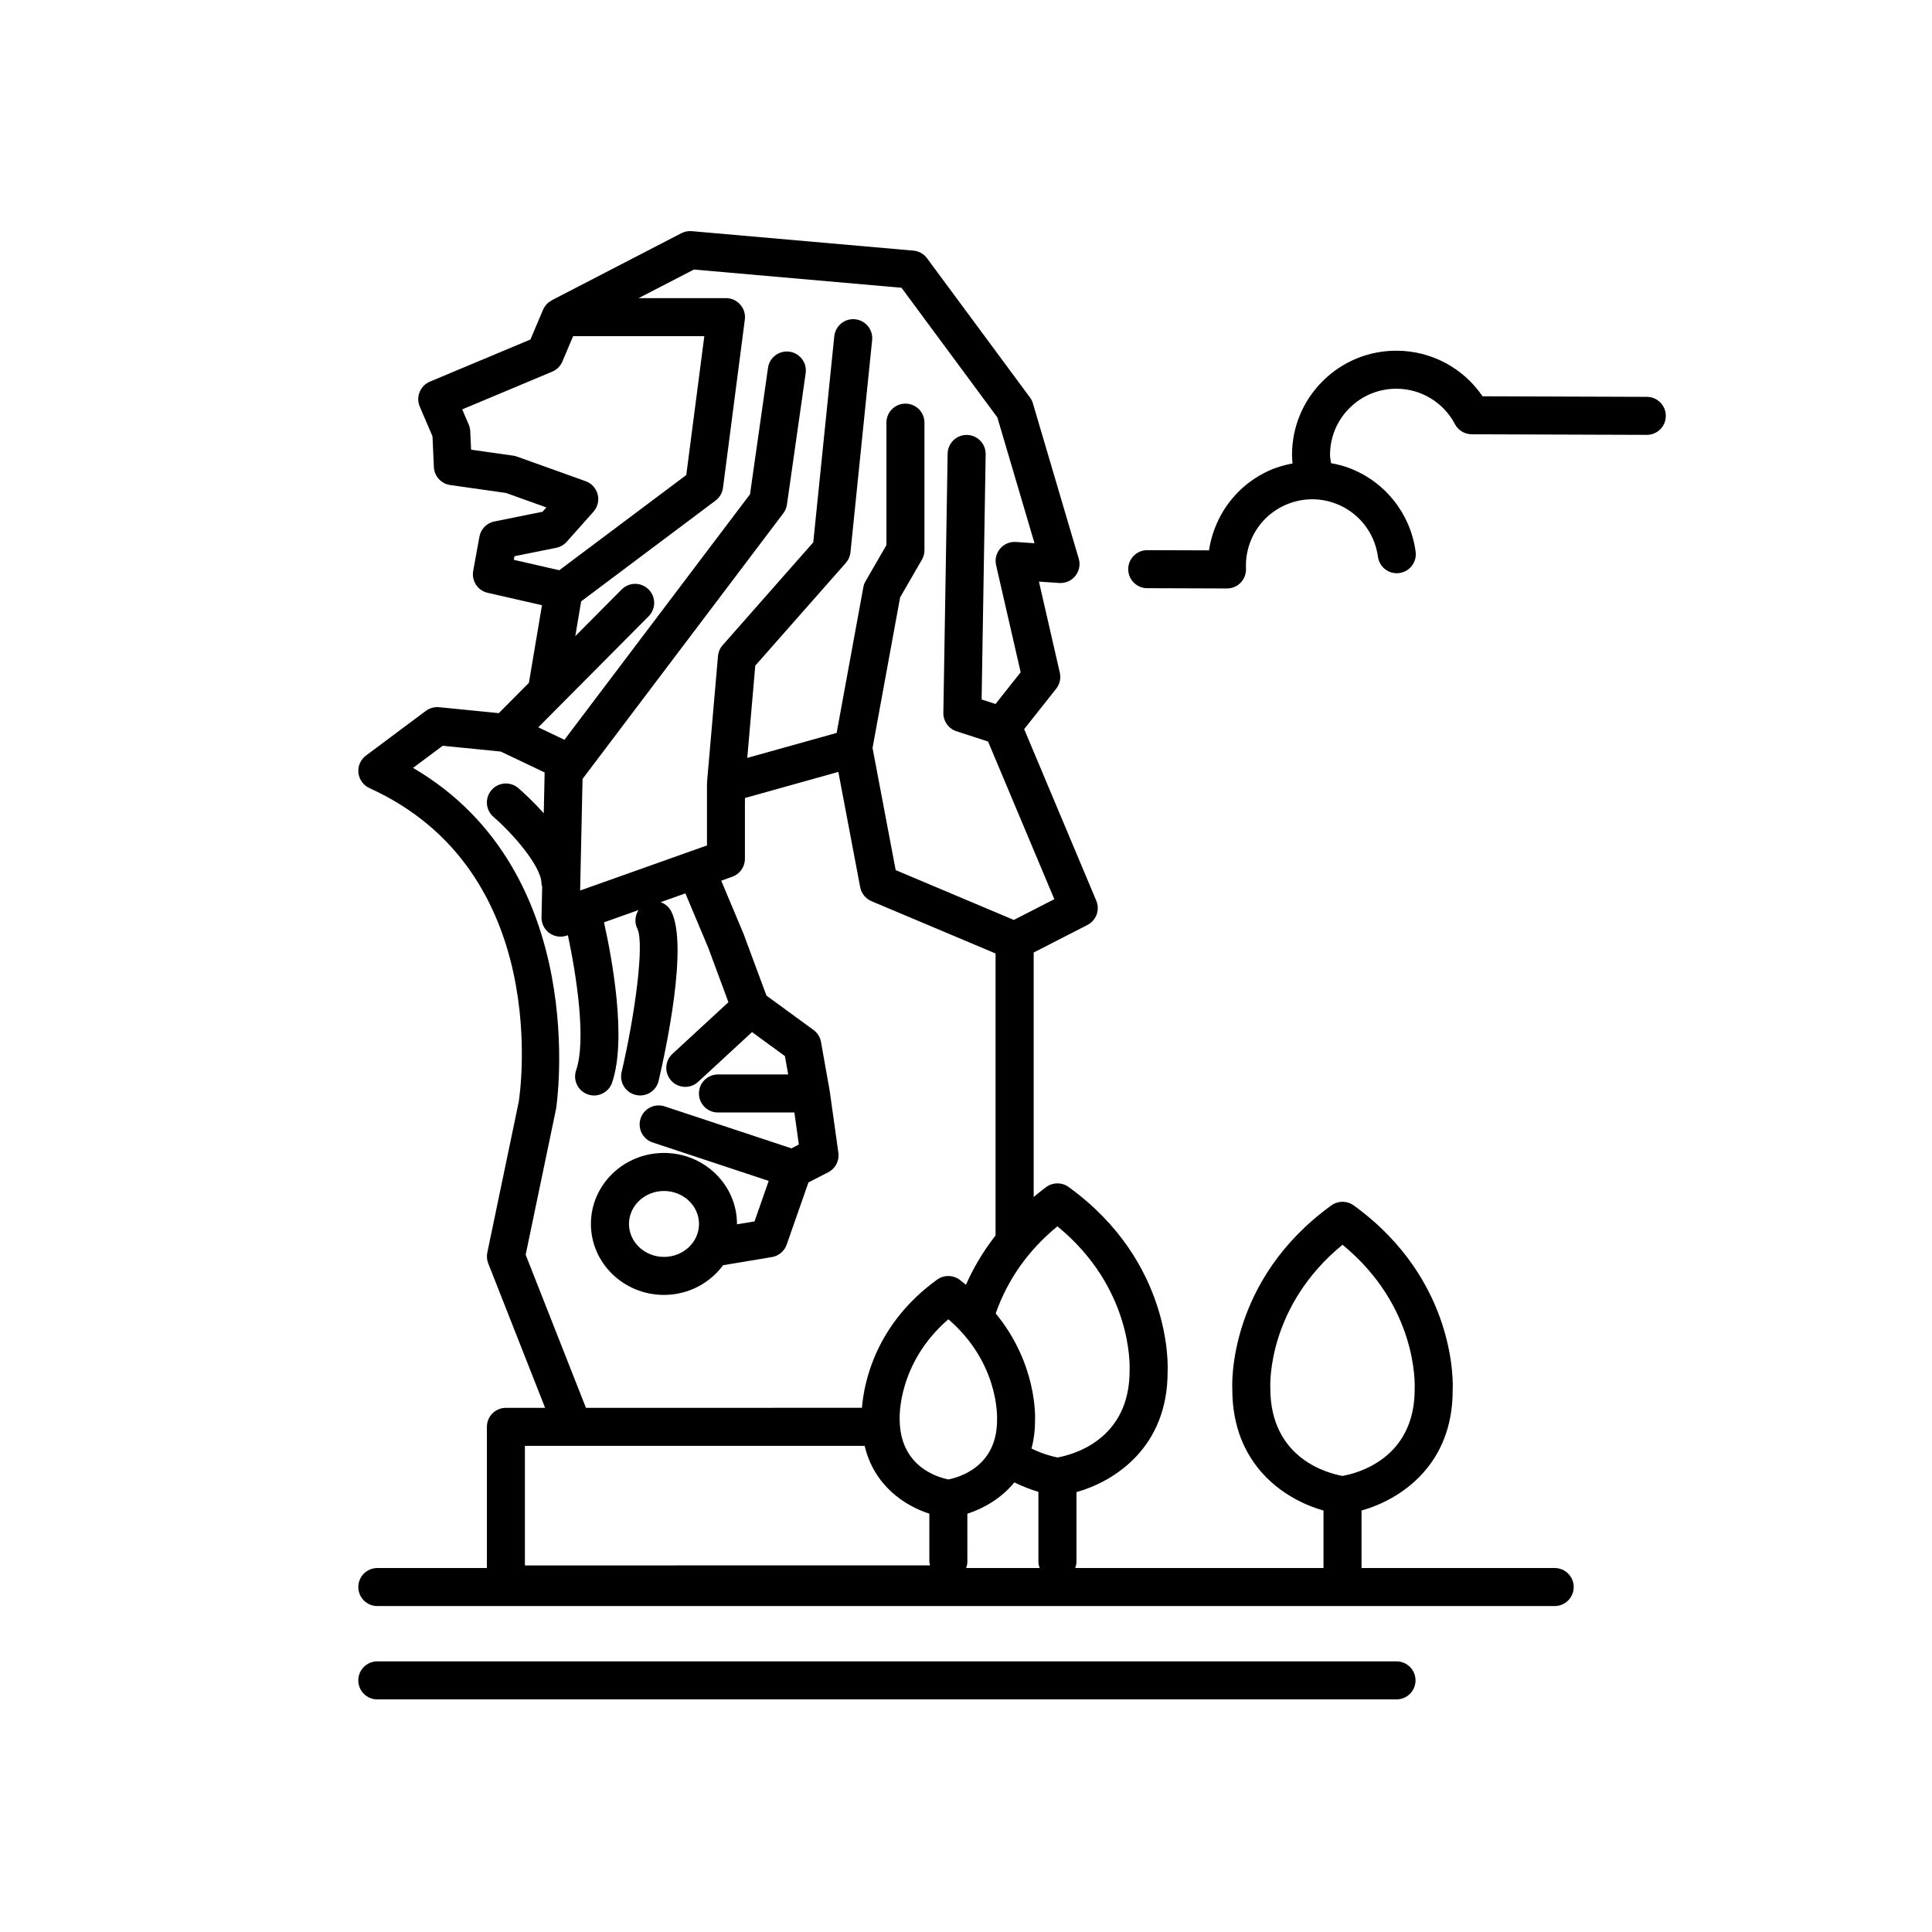 <?xml version="1.0" encoding="UTF-8"?>
<!-- Uploaded to: SVG Repo, www.svgrepo.com, Generator: SVG Repo Mixer Tools -->
<svg fill="#000000" width="800px" height="800px" version="1.1" viewBox="144 144 512 512" xmlns="http://www.w3.org/2000/svg">
 <g>
  <path d="m580.42 259.25c2.777 0 5.027-2.242 5.039-5.023s-2.238-5.043-5.019-5.055l-43.551-0.152c-5.094-7.488-13.551-12.047-22.754-12.078h-0.105c-7.344 0-14.258 2.848-19.473 8.027-5.234 5.203-8.137 12.133-8.16 19.508-0.004 0.781 0.07 1.562 0.133 2.344-2.152 0.418-4.277 1.008-6.324 1.945-6.707 3.082-11.812 8.602-14.379 15.527-0.676 1.812-1.152 3.672-1.43 5.562l-16.348-0.055h-0.02c-2.777 0-5.027 2.242-5.039 5.023s2.238 5.043 5.019 5.055l21.137 0.074h0.02c1.371 0 2.684-0.559 3.637-1.551 0.953-0.996 1.461-2.336 1.395-3.719-0.105-2.348 0.258-4.664 1.078-6.891 1.629-4.402 4.875-7.906 9.141-9.863 4.262-1.953 9.039-2.137 13.438-0.516 6.106 2.258 10.438 7.672 11.316 14.137 0.379 2.762 2.906 4.707 5.672 4.312 2.754-0.371 4.691-2.91 4.312-5.668-1.375-10.16-8.203-18.68-17.809-22.234-1.512-0.559-3.062-0.926-4.613-1.215-0.09-0.742-0.266-1.477-0.262-2.223 0.016-4.691 1.859-9.098 5.188-12.402 3.309-3.289 7.703-5.098 12.367-5.098h0.07c6.508 0.02 12.445 3.617 15.48 9.383 0.871 1.648 2.578 2.68 4.438 2.684l46.371 0.16h0.035z"/>
  <path d="m561.05 564.58c0-2.781-2.254-5.039-5.039-5.039h-51.191v-15.23c10.211-2.875 24.238-11.945 24.156-31.992 0.07-1.176 1.266-28.988-26.242-48.879-1.762-1.273-4.141-1.273-5.906 0-27.508 19.891-26.312 47.707-26.254 48.586-0.07 20.305 13.961 29.402 24.168 32.285v15.234h-65.797c0.18-0.52 0.328-1.055 0.328-1.633v-18.48c10.207-2.875 24.234-11.945 24.156-31.992 0.07-1.176 1.266-28.988-26.242-48.879-1.762-1.273-4.141-1.273-5.906 0-1.195 0.867-2.258 1.762-3.344 2.66v-64.793l14.238-7.297c2.348-1.203 3.371-4.004 2.348-6.438l-19.109-45.465 8.488-10.715c0.945-1.199 1.305-2.766 0.957-4.258l-5.531-24.121 5.371 0.367c1.648 0.102 3.246-0.586 4.277-1.875s1.367-2.996 0.902-4.578l-12.148-41.145c-0.168-0.562-0.434-1.094-0.781-1.57l-27.281-36.895c-0.855-1.16-2.172-1.895-3.606-2.019l-58.734-5.16c-0.961-0.09-1.91 0.105-2.762 0.543l-34.328 17.766c-0.066 0.035-0.105 0.102-0.172 0.137-0.516 0.297-0.996 0.648-1.379 1.109-0.02 0.023-0.023 0.051-0.047 0.074-0.289 0.359-0.539 0.75-0.727 1.188l-3.34 7.894-26.648 11.168c-1.238 0.52-2.215 1.512-2.719 2.754-0.508 1.246-0.492 2.641 0.039 3.875l3.367 7.859 0.367 8.152c0.105 2.418 1.93 4.418 4.324 4.762l14.797 2.102 10.695 3.836-1.02 1.145-12.762 2.57c-2.019 0.406-3.594 2.004-3.961 4.035l-1.652 9.062c-0.488 2.648 1.203 5.215 3.836 5.812l14.391 3.289-3.465 20.574-7.984 8.027-15.809-1.578c-1.25-0.121-2.508 0.223-3.512 0.973l-15.875 11.848c-1.43 1.062-2.191 2.805-1.996 4.578 0.191 1.773 1.305 3.309 2.926 4.047 48.645 22.07 39.91 80.848 39.562 83.109l-8.332 39.969c-0.203 0.961-0.117 1.961 0.242 2.871l15.074 38.281h-10.387c-2.785 0-5.039 2.258-5.039 5.039v37.414h-29.039c-2.785 0-5.039 2.258-5.039 5.039s2.254 5.039 5.039 5.039h312.02c2.781-0.004 5.035-2.262 5.035-5.043zm-280.88-272.22 0.176-0.957 11.059-2.227c1.074-0.215 2.039-0.777 2.769-1.586l7.098-7.977c1.113-1.254 1.531-2.973 1.117-4.594-0.414-1.621-1.602-2.934-3.184-3.496l-18.203-6.523c-0.316-0.117-0.648-0.195-0.988-0.246l-11.168-1.586-0.223-4.891c-0.031-0.605-0.16-1.199-0.402-1.754l-1.727-4.035 23.859-10c1.215-0.508 2.18-1.473 2.691-2.684l2.836-6.711h34.77l-4.777 36.793-33.66 25.234zm35.73 14.957c1.961-1.977 1.949-5.164-0.023-7.125-1.98-1.965-5.16-1.953-7.129 0.023l-12.289 12.367 1.551-9.215 35.613-26.703c1.09-0.816 1.797-2.035 1.977-3.379l5.789-44.586c0.188-1.438-0.25-2.887-1.211-3.977-0.953-1.09-2.332-1.715-3.785-1.715h-23.145l14.645-7.578 55.016 4.832 25.402 34.355 9.844 33.344-4.922-0.336c-1.57-0.117-3.141 0.539-4.176 1.754-1.031 1.215-1.438 2.84-1.078 4.398l6.508 28.379-6.66 8.41-3.688-1.199 1.074-64.98c0.047-2.781-2.176-5.074-4.953-5.125h-0.086c-2.746 0-4.992 2.203-5.039 4.953l-1.133 68.703c-0.035 2.211 1.375 4.191 3.477 4.875l8.367 2.719 17.562 41.781-10.73 5.5-31.312-13.203-6.133-32.375 7.309-39.902 5.769-9.977c0.449-0.766 0.68-1.637 0.68-2.519v-33.812c0-2.781-2.254-5.039-5.039-5.039-2.785 0-5.039 2.258-5.039 5.039v32.461l-5.527 9.559c-0.293 0.5-0.492 1.047-0.594 1.613l-7.07 38.594-23.688 6.621 2.125-24.453 23.992-27.215c0.695-0.785 1.129-1.773 1.234-2.82l5.742-56.227c0.281-2.766-1.734-5.238-4.504-5.523-2.727-0.309-5.246 1.727-5.527 4.5l-5.57 54.613-24.012 27.254c-0.715 0.805-1.148 1.824-1.238 2.898l-2.898 33.352c-0.004 0.066 0.023 0.121 0.02 0.188-0.004 0.086-0.039 0.16-0.039 0.246v16.383l-33.613 11.949 0.637-29.574 53.203-70.398c0.52-0.68 0.848-1.48 0.969-2.328l4.957-34.797c0.395-2.754-1.527-5.305-4.281-5.699-2.777-0.367-5.305 1.523-5.699 4.277l-4.769 33.508-49.18 65.066-6.926-3.301zm-32.594 169.2 8.07-38.719c0.105-0.656 9.465-62.613-37.918-90.297l7.859-5.863 15.383 1.531 11.633 5.535-0.23 10.828c-2.934-3.289-5.672-5.754-6.742-6.676-2.098-1.812-5.281-1.594-7.106 0.52-1.82 2.106-1.582 5.285 0.523 7.109 5.133 4.434 12.73 13.129 12.73 17.699 0 0.301 0.121 0.562 0.172 0.855l-0.172 8.039c-0.035 1.656 0.746 3.223 2.09 4.191 1.34 0.973 3.066 1.215 4.637 0.664l0.262-0.098c2.207 10.352 4.953 27.719 2.18 35.805-0.902 2.629 0.504 5.496 3.133 6.402 0.539 0.188 1.094 0.273 1.633 0.273 2.098 0 4.051-1.316 4.766-3.406 3.965-11.582-0.02-32.969-2.141-42.48l9.164-3.258c-0.922 1.445-1.16 3.281-0.332 4.922 1.926 3.844-0.598 22.766-4.168 38.031-0.637 2.711 1.047 5.422 3.758 6.051 0.383 0.09 0.77 0.133 1.152 0.133 2.289 0 4.359-1.566 4.902-3.891 1.93-8.246 7.871-35.848 3.371-44.84-0.609-1.219-1.652-2.07-2.848-2.488l6.57-2.336 6.027 14.332 5.375 14.508-14.844 13.699c-2.047 1.891-2.176 5.074-0.293 7.117 0.992 1.074 2.348 1.621 3.703 1.621 1.223 0 2.445-0.438 3.414-1.336l14.281-13.18 8.707 6.359 0.867 4.871h-18.609c-2.785 0-5.039 2.258-5.039 5.039s2.254 5.039 5.039 5.039h20.25l1.188 8.5-1.961 1.004-33.609-11.125c-2.644-0.871-5.496 0.555-6.367 3.199-0.875 2.641 0.555 5.492 3.199 6.367l30.746 10.184-3.754 10.73-4.664 0.781c0-0.039 0.012-0.074 0.012-0.109 0-10.375-8.68-18.812-19.352-18.812s-19.355 8.438-19.355 18.812 8.688 18.812 19.355 18.812c6.465 0 12.16-3.125 15.68-7.871l12.93-2.16c1.809-0.301 3.316-1.57 3.918-3.305l5.769-16.484 5.234-2.68c1.914-0.977 2.996-3.059 2.695-5.184l-2.301-16.383c-0.004-0.035-0.023-0.059-0.031-0.098-0.004-0.031 0.004-0.055 0-0.086l-2.277-12.785c-0.227-1.281-0.941-2.418-1.988-3.184l-12.461-9.098-6.106-16.449-5.883-14.012 2.926-1.043c2.004-0.715 3.352-2.613 3.352-4.746v-16.117l24.758-6.918 5.789 30.555c0.316 1.656 1.438 3.047 2.992 3.703l32.883 13.863v74.73c-3.543 4.519-6.051 8.992-7.848 13.062-0.578-0.453-1.113-0.922-1.727-1.367-1.762-1.273-4.141-1.273-5.906 0-16.395 11.855-19.406 27.418-19.926 33.973l-73.145 0.008zm45.938-8.16c0 4.816-4.16 8.734-9.273 8.734-5.117 0-9.281-3.918-9.281-8.734 0-4.816 4.16-8.734 9.281-8.734 5.113 0 9.273 3.918 9.273 8.734zm-46.137 90.488v-31.68h90.035c2.492 10.531 10.586 15.863 17.145 17.98v12.762c0 0.332 0.125 0.625 0.191 0.941l-107.37 0.004zm99.316-38.879c-0.004-0.156-0.629-14.664 12.906-26.348 13.371 11.531 12.934 25.762 12.902 26.648 0.047 12.375-9.992 15.23-12.902 15.801-2.91-0.578-12.941-3.461-12.906-16.102zm17.613 39.574c0.18-0.52 0.328-1.055 0.328-1.633l-0.004-12.762c4.144-1.328 8.887-3.945 12.465-8.297 2.359 1.168 4.555 1.969 6.363 2.5v18.555c0 0.578 0.152 1.113 0.328 1.633h-19.48zm17.328-31.66c0.586-2.215 0.938-4.644 0.926-7.359 0.047-0.73 0.656-14.984-10.418-28.445 3.164-8.973 8.605-16.742 16.355-23.086 19.887 16.281 19.18 37.012 19.129 38.184 0.066 18.539-15.316 22.398-19.098 23.07-1.156-0.219-3.871-0.871-6.894-2.363zm63.281-16.094c-0.047-0.918-0.746-21.625 19.133-37.91 19.879 16.281 19.18 37.012 19.129 38.184 0.066 18.555-15.348 22.41-19.129 23.074-3.781-0.672-19.195-4.543-19.133-23.348z"/>
  <path d="m519.13 589.32c0-2.781-2.254-5.039-5.039-5.039h-270.1c-2.785 0-5.039 2.258-5.039 5.039s2.254 5.039 5.039 5.039h270.1c2.789 0 5.039-2.258 5.039-5.039z"/>
 </g>
</svg>